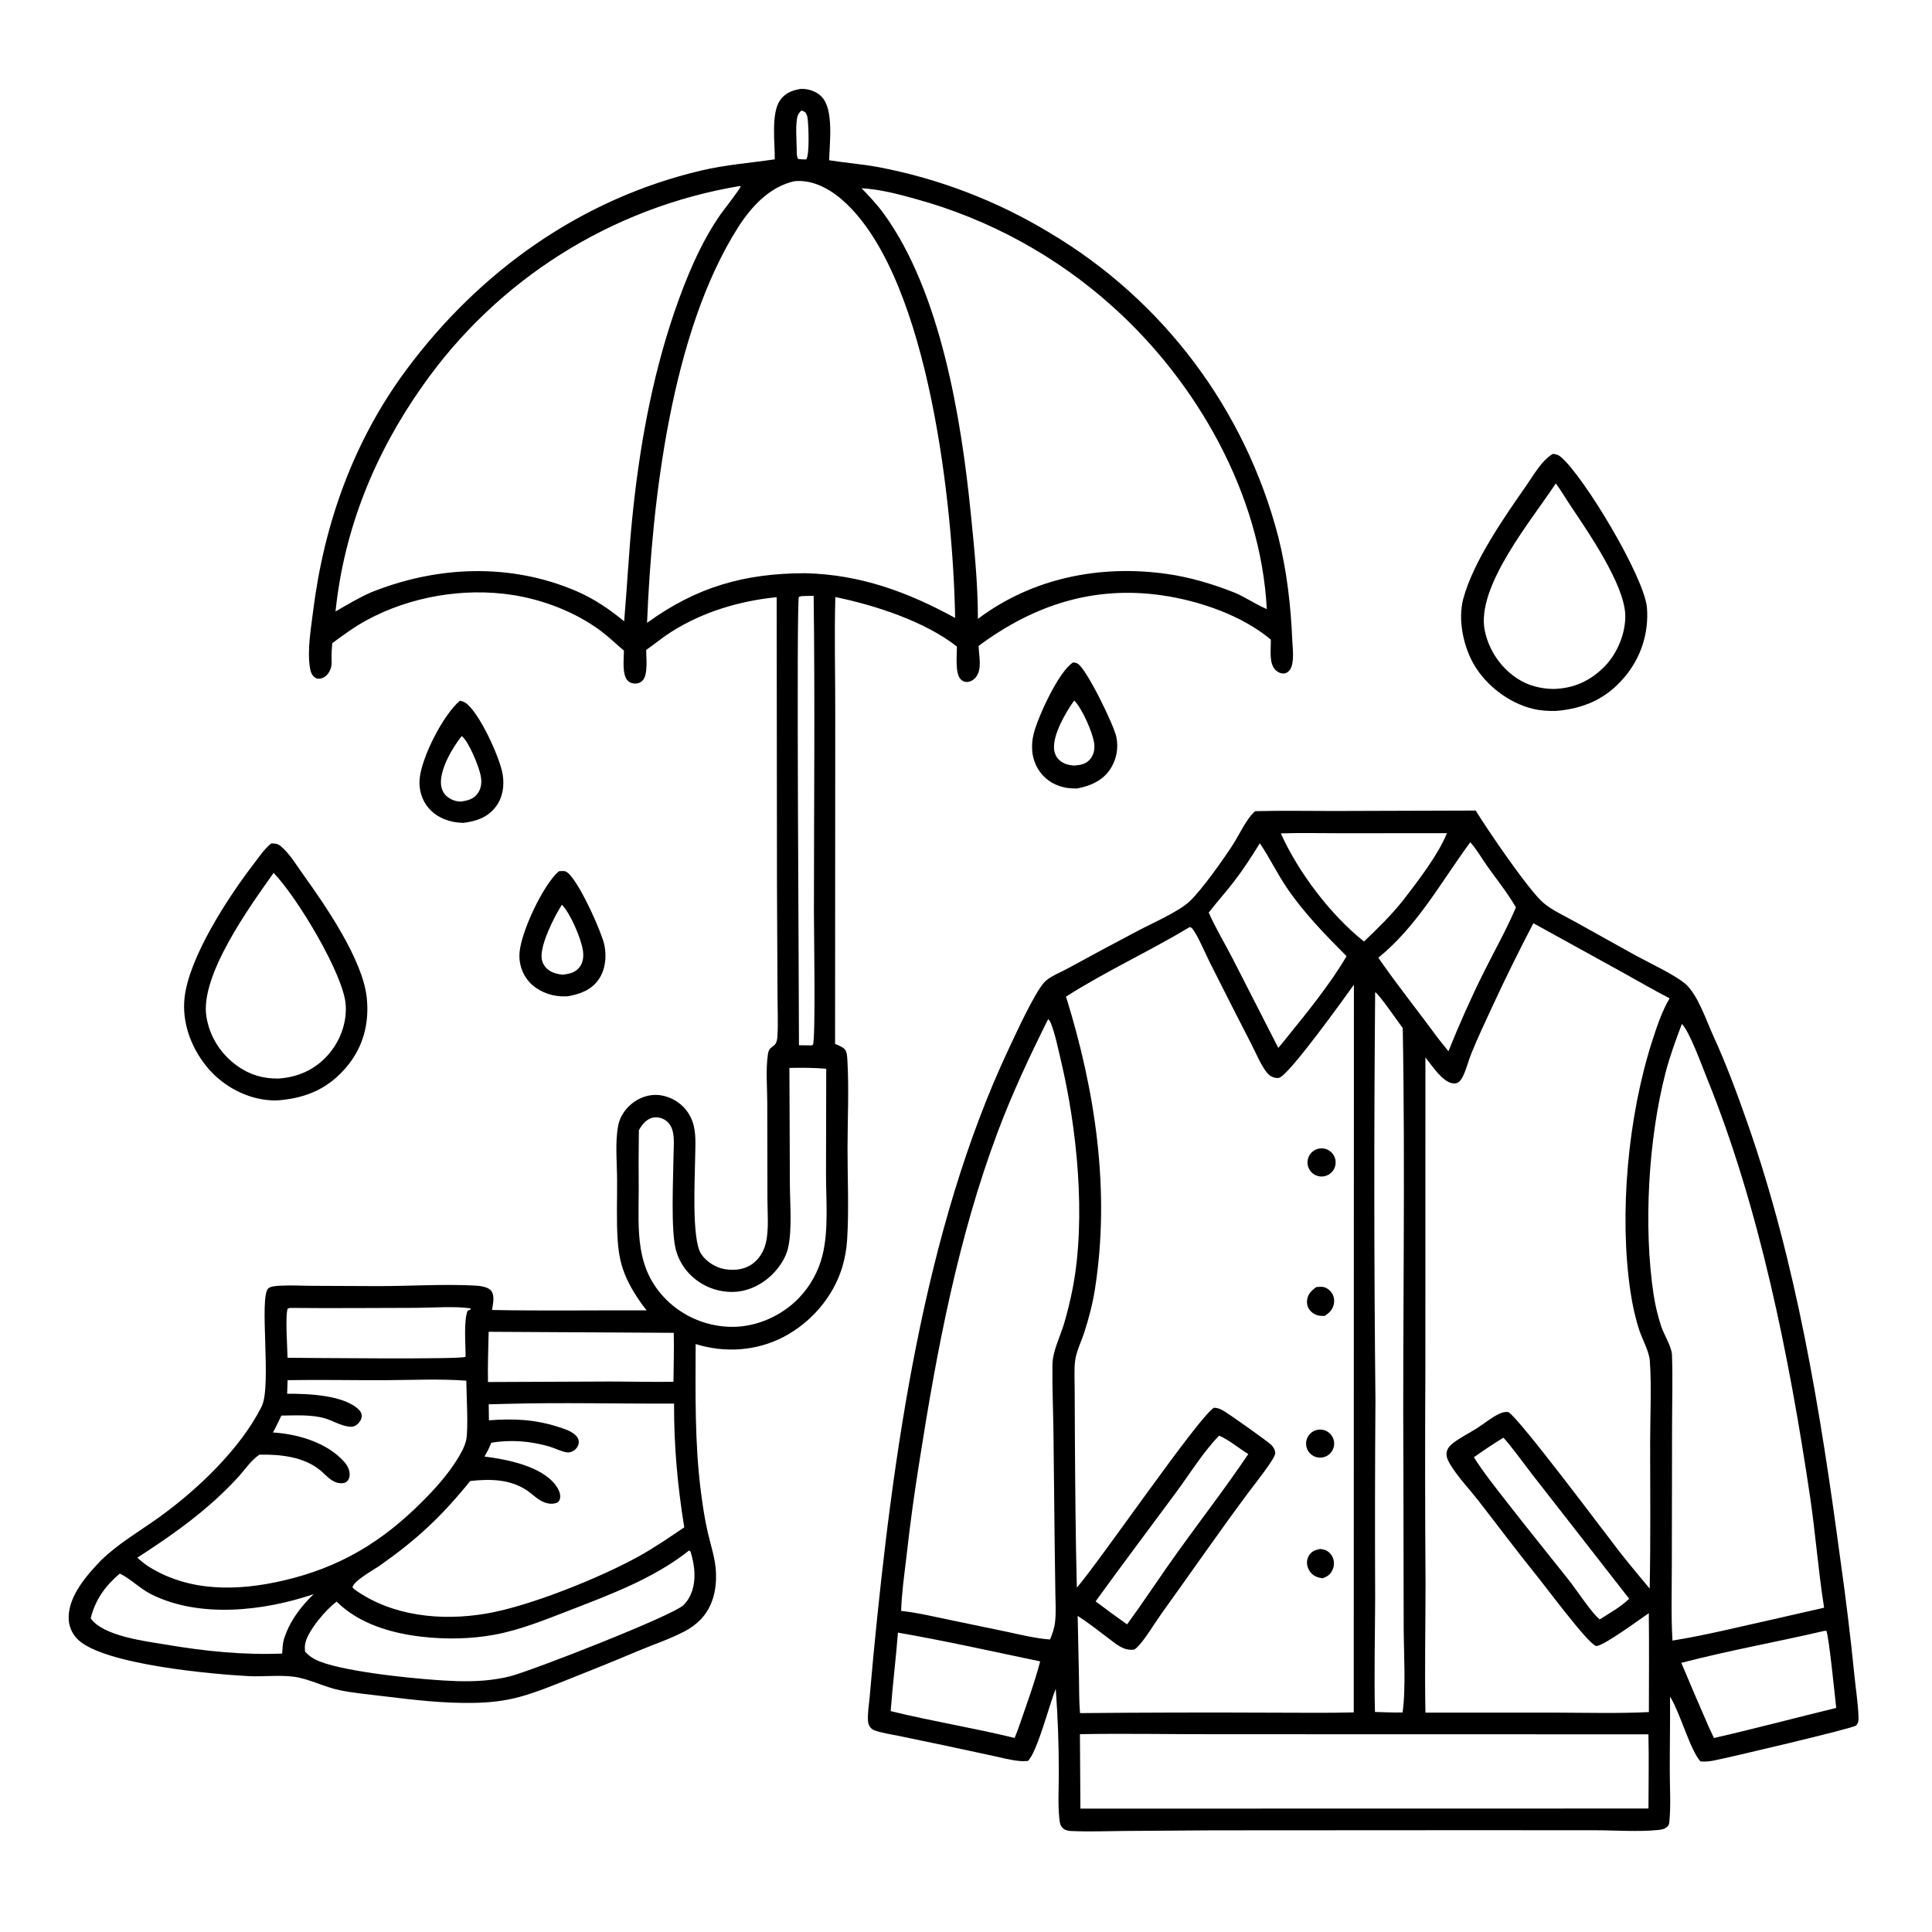 <svg xmlns="http://www.w3.org/2000/svg" fill="none" viewBox="0 0 81 81" height="81" width="81">
<path fill="black" d="M32.482 6.68C32.492 6.012 32.319 4.755 32.703 4.206C32.913 3.905 33.19 3.797 33.537 3.732C33.565 3.73 33.592 3.728 33.619 3.728C33.912 3.722 34.242 3.841 34.447 4.054C34.967 4.593 34.779 5.989 34.763 6.719C35.454 6.829 36.153 6.881 36.842 7.009C39.38 7.493 41.811 8.427 44.021 9.767C48.763 12.586 52.201 17.162 53.591 22.501C53.952 23.932 54.116 25.368 54.179 26.838C54.193 27.175 54.282 27.8 54.077 28.085C54.016 28.17 53.934 28.227 53.828 28.236C53.708 28.246 53.582 28.187 53.494 28.108C53.179 27.824 53.293 27.201 53.279 26.815C52.066 25.797 50.284 25.188 48.725 24.961C45.845 24.543 43.333 25.371 41.028 27.08C41.038 27.476 41.178 28.018 40.937 28.361C40.848 28.486 40.707 28.585 40.549 28.592C40.441 28.597 40.36 28.558 40.283 28.485C40.031 28.245 40.121 27.434 40.12 27.107C38.767 26.047 36.7 25.378 35.022 25.031C34.975 26.691 35.023 28.36 35.018 30.02L35.011 43.768C35.144 43.822 35.352 43.897 35.438 44.02C35.515 44.129 35.52 44.337 35.528 44.466C35.597 45.679 35.534 46.93 35.533 48.148C35.532 49.411 35.595 50.71 35.517 51.97C35.493 52.366 35.423 52.759 35.308 53.139C34.926 54.377 34.011 55.441 32.867 56.043C31.717 56.647 30.395 56.731 29.165 56.35C29.161 58.417 29.121 60.488 29.386 62.544C29.458 63.107 29.544 63.682 29.671 64.236C29.801 64.807 29.999 65.363 30.019 65.953C30.044 66.663 29.88 67.374 29.373 67.9C29.178 68.1 28.951 68.267 28.702 68.395C28.078 68.723 27.366 68.956 26.713 69.233C25.782 69.627 24.851 70.002 23.91 70.375C23.208 70.653 22.502 70.948 21.772 71.147C21.154 71.315 20.518 71.382 19.879 71.394C18.593 71.419 17.322 71.267 16.048 71.111C15.444 71.036 14.82 70.983 14.226 70.859C13.588 70.726 12.969 70.388 12.335 70.3C11.723 70.215 11.043 70.305 10.418 70.272C8.938 70.195 4.312 69.79 3.251 68.724C3.008 68.483 2.874 68.153 2.878 67.81C2.883 66.9 3.638 66.038 4.23 65.425C4.952 64.719 5.805 64.23 6.62 63.648C8.239 62.493 10.079 60.754 10.972 58.962C11.399 58.105 10.848 54.38 11.25 54.014C11.351 53.922 11.629 53.91 11.761 53.903C12.212 53.879 12.675 53.907 13.128 53.909L15.867 53.921C17.188 53.921 18.54 53.832 19.858 53.895C20.078 53.906 20.462 53.934 20.601 54.128C20.753 54.34 20.661 54.684 20.629 54.922C22.788 54.963 24.954 54.929 27.114 54.938C27.03 54.837 26.949 54.732 26.873 54.624C26.509 54.107 26.198 53.56 26.038 52.944C25.961 52.644 25.92 52.327 25.898 52.018C25.839 51.181 25.877 50.317 25.872 49.478C25.869 48.751 25.782 47.908 25.917 47.193C25.996 46.773 26.268 46.41 26.62 46.174C26.957 45.948 27.388 45.846 27.788 45.936C28.369 46.067 28.836 46.462 29.034 47.025C29.202 47.506 29.149 48.024 29.145 48.524C29.137 49.371 28.987 51.965 29.4 52.579C29.62 52.906 30.018 53.152 30.406 53.213C30.817 53.278 31.246 53.224 31.582 52.962C31.851 52.751 32.028 52.445 32.107 52.115C32.242 51.55 32.176 50.876 32.175 50.296L32.168 46.238C32.167 45.585 32.098 44.84 32.196 44.196C32.217 44.059 32.25 43.982 32.362 43.898C32.407 43.864 32.456 43.833 32.493 43.789C32.572 43.695 32.588 43.555 32.595 43.437C32.628 42.836 32.596 42.218 32.597 41.615L32.575 37.105L32.562 25.037C31.006 25.194 29.479 25.648 28.152 26.486C27.8 26.708 27.491 26.966 27.154 27.205L27.09 27.249C27.093 27.571 27.172 28.269 26.953 28.517C26.865 28.616 26.76 28.659 26.63 28.659C26.503 28.659 26.385 28.617 26.301 28.518C26.076 28.252 26.156 27.619 26.159 27.279C25.835 27.003 25.529 26.705 25.187 26.45C24.128 25.661 22.77 25.139 21.47 24.941C19.43 24.63 17.196 25.013 15.382 25.997C14.865 26.277 14.4 26.618 13.929 26.967C13.911 27.188 13.893 27.414 13.902 27.636C13.909 27.794 13.909 27.93 13.846 28.079C13.783 28.232 13.658 28.386 13.493 28.435C13.404 28.461 13.312 28.47 13.229 28.422C13.067 28.329 13.017 28.145 12.991 27.973C12.88 27.253 13.035 26.362 13.125 25.639C13.584 21.961 14.819 18.491 17.038 15.501C20.104 11.372 24.358 8.336 29.401 7.149C30.431 6.907 31.442 6.834 32.482 6.68ZM33.596 4.637C33.529 4.705 33.473 4.763 33.443 4.856C33.339 5.182 33.399 5.909 33.403 6.271C33.404 6.397 33.394 6.563 33.466 6.668C33.579 6.679 33.687 6.685 33.801 6.684C33.946 6.497 33.899 5.296 33.865 5.011C33.852 4.899 33.833 4.816 33.774 4.72C33.711 4.674 33.673 4.651 33.596 4.637ZM33.306 7.597C32.261 7.83 31.495 8.667 30.94 9.539C28.14 13.946 27.335 20.997 27.128 26.114C29.206 24.606 31.202 24.038 33.749 24.032C36.06 24.086 38.04 24.811 40.044 25.907C39.966 21.293 38.974 11.881 35.499 8.552C34.955 8.03 34.24 7.573 33.46 7.588C33.408 7.589 33.358 7.593 33.306 7.597ZM31.029 7.797C25.641 8.693 20.84 11.719 17.707 16.193C15.713 19.015 14.425 22.181 14.067 25.635C14.554 25.355 15.044 25.06 15.559 24.834C18.32 23.723 21.391 23.594 24.159 24.78C24.892 25.094 25.556 25.543 26.168 26.049C26.291 24.614 26.362 23.175 26.505 21.742C26.795 18.835 27.322 15.867 28.269 13.098C28.749 11.696 29.357 10.208 30.209 8.988C30.326 8.82 31.058 7.892 31.051 7.809L31.029 7.797ZM36.121 7.892C36.453 8.236 36.777 8.579 37.058 8.967C39.439 12.249 40.3 17.543 40.697 21.492C40.846 22.965 41 24.466 40.999 25.948C43.28 24.229 46.129 23.665 48.928 24.063C49.896 24.2 50.842 24.484 51.751 24.843C52.225 25.038 52.643 25.341 53.111 25.535C52.861 20.733 50.192 16.04 46.665 12.869C44.301 10.739 41.472 9.19 38.404 8.345C37.661 8.138 36.894 7.935 36.121 7.892ZM33.608 24.992L33.494 25.023C33.38 25.267 33.501 41.605 33.497 43.822L34.009 43.829L34.083 43.807C34.201 43.501 34.124 38.984 34.124 38.258C34.125 33.833 34.17 29.404 34.113 24.979L33.608 24.992ZM33.096 44.773L33.116 49.636C33.118 50.448 33.219 51.557 33.036 52.337C32.944 52.731 32.687 53.117 32.405 53.404C31.955 53.862 31.346 54.161 30.698 54.165C30.032 54.168 29.394 53.903 28.926 53.43C28.647 53.147 28.445 52.797 28.34 52.413C28.117 51.607 28.227 49.423 28.237 48.467C28.241 48.116 28.291 47.687 28.183 47.353C28.085 47.052 27.83 46.852 27.511 46.843C27.317 46.838 27.158 46.928 27.022 47.06C26.927 47.152 26.849 47.271 26.785 47.386C26.773 48.229 26.771 49.071 26.778 49.914C26.77 51.615 26.628 53.185 27.937 54.491C28.682 55.227 29.689 55.636 30.737 55.629C31.75 55.621 32.776 55.159 33.479 54.435C33.969 53.93 34.316 53.303 34.485 52.62C34.745 51.564 34.631 50.317 34.631 49.233L34.64 44.807C34.128 44.764 33.61 44.762 33.096 44.773ZM12.168 54.835L12.063 54.861C11.949 55.152 12.052 56.525 12.055 56.925C12.781 56.929 19.363 57.002 19.51 56.886L19.521 56.851C19.522 56.367 19.433 55.366 19.606 54.955C19.64 54.939 19.675 54.919 19.713 54.912L19.749 54.847L19.761 54.863C19.75 54.861 19.739 54.858 19.729 54.857C19.132 54.753 18.091 54.83 17.453 54.832C15.692 54.835 13.929 54.852 12.168 54.835ZM20.487 55.836C20.473 56.536 20.444 57.242 20.459 57.942L25.542 57.921C26.439 57.92 27.339 57.947 28.235 57.932C28.24 57.249 28.265 56.561 28.247 55.879L20.487 55.836ZM12.058 57.864L12.039 58.434C12.87 58.429 14.4 58.479 15.032 59.09C15.115 59.169 15.166 59.246 15.166 59.366C15.167 59.492 15.082 59.628 14.99 59.708C14.888 59.797 14.784 59.828 14.648 59.815C14.29 59.779 13.958 59.562 13.616 59.463C13.049 59.3 12.383 59.343 11.797 59.349C11.682 59.585 11.572 59.827 11.443 60.057C12.484 60.122 13.704 60.475 14.427 61.283C14.562 61.435 14.668 61.628 14.659 61.836C14.655 61.944 14.616 62.062 14.525 62.127C14.41 62.208 14.246 62.194 14.118 62.158C13.859 62.084 13.65 61.832 13.449 61.662C12.753 61.071 11.75 60.971 10.876 60.987C10.538 61.212 10.275 61.606 10.005 61.907C9.765 62.17 9.516 62.423 9.257 62.667C8.191 63.678 6.988 64.511 5.758 65.306C5.91 65.444 6.058 65.565 6.23 65.679C7.946 66.754 9.972 66.709 11.887 66.264C14.227 65.72 15.995 64.663 17.687 62.971C18.234 62.425 18.759 61.843 19.169 61.185C19.321 60.941 19.48 60.663 19.543 60.38C19.644 59.933 19.555 58.45 19.549 57.885C18.43 57.802 17.274 57.86 16.15 57.865C14.787 57.871 13.42 57.84 12.058 57.864ZM21.161 58.859L20.49 58.876L20.498 59.547C21.526 59.472 22.394 59.503 23.387 59.818C23.637 59.896 23.921 59.982 24.118 60.161C24.194 60.23 24.257 60.32 24.264 60.424C24.274 60.567 24.212 60.682 24.11 60.778C24.033 60.849 23.889 60.905 23.784 60.893C23.545 60.865 23.258 60.711 23.021 60.643C22.219 60.414 21.421 60.353 20.598 60.486C20.518 60.694 20.424 60.875 20.311 61.066C21.246 61.182 22.692 61.464 23.294 62.263C23.403 62.407 23.512 62.615 23.482 62.803C23.466 62.9 23.441 62.923 23.376 62.993C23.175 63.077 22.97 63.053 22.772 62.966C22.522 62.857 22.314 62.635 22.088 62.484C21.378 62.008 20.533 62.001 19.716 62.091C18.495 63.594 17.488 64.538 15.906 65.65C15.671 65.814 14.819 66.282 14.778 66.552C14.815 66.587 14.85 66.624 14.889 66.656C16.459 67.769 18.509 67.966 20.372 67.653C22.196 67.348 25.186 66.137 26.796 65.242C27.451 64.878 28.067 64.453 28.688 64.034C28.405 62.298 28.254 60.607 28.26 58.846C25.896 58.858 23.524 58.792 21.161 58.859ZM28.891 65.004C27.415 66.179 25.565 66.86 23.825 67.535C22.815 67.926 21.794 68.34 20.725 68.537C19.732 68.72 18.681 68.735 17.677 68.62C16.399 68.473 15.048 68.077 14.115 67.15C13.679 67.46 12.892 68.383 12.795 68.918C12.776 69.023 12.779 69.138 12.788 69.244C12.978 69.444 13.157 69.562 13.411 69.661C14.593 70.124 17.823 70.444 19.166 70.482C19.9 70.503 20.647 70.463 21.361 70.286C22.284 70.056 28.201 67.74 28.652 67.297C28.999 66.956 29.125 66.476 29.116 66.003C29.11 65.664 29.047 65.373 28.951 65.05L28.891 65.004ZM5.022 65.973C4.417 66.483 3.987 67.079 3.803 67.851C4.342 68.607 6.111 68.808 6.995 68.957C8.606 69.229 10.194 69.392 11.829 69.326C11.846 69.141 11.848 68.938 11.894 68.758C12.118 68.008 12.591 67.377 13.15 66.835C11.069 67.544 8.367 67.858 6.334 66.838C5.889 66.615 5.408 66.145 5.022 65.973Z"></path>
<path fill="black" d="M65.229 29.807C64.898 29.813 64.568 29.792 64.246 29.712C63.263 29.469 62.315 28.747 61.804 27.875C61.353 27.107 61.115 25.982 61.347 25.11C61.762 23.553 63.063 21.687 63.985 20.367C64.29 19.93 64.639 19.295 65.107 19.028C65.256 19.044 65.341 19.071 65.454 19.169C66.429 20.013 68.938 24.192 69.049 25.476C69.135 26.542 68.79 27.599 68.091 28.409C67.33 29.308 66.388 29.712 65.229 29.807ZM65.226 20.268C64.251 21.766 61.861 24.591 62.252 26.45C62.427 27.273 62.919 27.993 63.623 28.455C64.077 28.748 64.579 28.874 65.117 28.885C65.983 28.868 66.692 28.543 67.295 27.919C67.809 27.387 68.152 26.551 68.141 25.809C68.124 24.522 66.564 22.277 65.824 21.17C65.626 20.875 65.443 20.549 65.226 20.268Z"></path>
<path fill="black" d="M45.157 33.058C44.97 33.057 44.777 33.05 44.594 33.006C44.141 32.899 43.764 32.644 43.522 32.242C43.244 31.782 43.212 31.254 43.343 30.742C43.524 30.038 44.401 28.119 44.995 27.772C45.067 27.779 45.117 27.786 45.18 27.823C45.561 28.043 46.706 30.418 46.803 30.893C46.903 31.368 46.807 31.864 46.535 32.266C46.205 32.746 45.707 32.95 45.157 33.058ZM45.037 29.369C44.691 29.846 44.108 30.836 44.198 31.452C44.228 31.655 44.331 31.823 44.502 31.937C44.663 32.045 44.846 32.085 45.037 32.096C45.299 32.076 45.527 32.041 45.706 31.828C45.862 31.643 45.904 31.399 45.873 31.163C45.816 30.715 45.354 29.675 45.037 29.369Z"></path>
<path fill="black" d="M19.431 34.499C19.414 34.499 19.398 34.499 19.382 34.498C18.858 34.481 18.34 34.295 17.985 33.896C17.688 33.563 17.555 33.109 17.592 32.667C17.667 31.764 18.58 29.963 19.285 29.376C19.373 29.399 19.445 29.418 19.521 29.47C20.092 29.865 20.962 31.76 21.076 32.475C21.151 32.946 21.079 33.44 20.784 33.826C20.439 34.278 19.968 34.429 19.431 34.499ZM19.358 30.86C18.973 31.338 18.44 32.245 18.489 32.878C18.506 33.09 18.594 33.285 18.767 33.414C18.932 33.538 19.106 33.596 19.311 33.61C19.602 33.563 19.848 33.515 20.032 33.258C20.192 33.034 20.204 32.762 20.149 32.5C20.067 32.111 19.654 31.085 19.358 30.86Z"></path>
<path fill="black" d="M44.263 70.806C43.993 71.455 43.496 73.437 43.096 73.829C42.976 73.839 42.857 73.842 42.737 73.83C42.351 73.792 41.962 73.686 41.582 73.604L39.592 73.177L37.691 72.78C37.359 72.71 36.983 72.662 36.664 72.546C36.587 72.517 36.536 72.481 36.487 72.416C36.424 72.333 36.398 72.249 36.391 72.146C36.369 71.834 36.43 71.494 36.458 71.181L36.617 69.419C37.423 61.06 38.71 51.566 42.308 43.937C42.622 43.272 43.353 41.673 43.775 41.19C43.979 40.956 44.477 40.76 44.755 40.608C45.745 40.067 46.739 39.533 47.738 39.007C48.338 38.69 49.38 38.24 49.864 37.8C50.346 37.362 51.312 36.002 51.691 35.411C51.941 35.022 52.279 34.293 52.624 34.009C53.728 33.98 54.836 34.001 55.941 34.001L61.87 33.983C62.355 34.778 64.093 37.329 64.704 37.849C65.082 38.171 65.613 38.408 66.049 38.652L68.569 40.055C69.108 40.351 70.263 40.889 70.679 41.266C71.194 41.733 71.54 42.798 71.833 43.435C72.379 44.625 72.835 45.86 73.267 47.095C75.328 52.989 76.325 59.179 77.153 65.349C77.384 66.974 77.582 68.603 77.746 70.237C77.802 70.792 77.891 71.355 77.916 71.912C77.922 72.061 77.935 72.241 77.811 72.347C77.672 72.465 72.431 73.704 71.818 73.818C71.641 73.851 71.472 73.865 71.292 73.848C70.868 73.384 70.455 71.859 70.045 71.177L70.016 71.131C70.026 72.171 70.004 73.21 70.006 74.25C70.007 74.941 70.054 75.667 69.991 76.352C69.983 76.438 69.978 76.511 69.913 76.574C69.805 76.68 69.685 76.706 69.539 76.721C68.692 76.809 67.71 76.734 66.847 76.734L61.292 76.732L50.827 76.738L47.153 76.764C46.406 76.771 45.65 76.8 44.904 76.766C44.784 76.76 44.669 76.74 44.575 76.658C44.443 76.544 44.433 76.423 44.415 76.258C44.344 75.606 44.397 74.908 44.391 74.25C44.39 73.101 44.347 71.952 44.263 70.806ZM53.7 34.94C54.425 36.564 55.792 38.366 57.186 39.474C57.769 38.92 58.348 38.352 58.847 37.719C59.451 36.934 60.298 35.839 60.662 34.932L56.092 34.933C55.297 34.933 54.495 34.914 53.7 34.94ZM61.642 35.311C60.417 36.975 59.421 38.828 57.787 40.153C58.588 41.314 59.467 42.404 60.299 43.54L60.726 44.075C61.182 42.945 61.668 41.846 62.212 40.755C62.66 39.857 63.164 38.967 63.555 38.044C63.207 37.434 62.758 36.885 62.353 36.312C62.122 35.987 61.908 35.606 61.642 35.311ZM52.819 35.354C52.477 35.91 52.122 36.458 51.723 36.975C51.385 37.413 51.014 37.824 50.676 38.26C50.969 38.921 51.349 39.551 51.681 40.193L53.593 43.934C53.72 43.781 53.849 43.631 53.97 43.474C54.799 42.452 55.803 41.211 56.455 40.088C55.552 39.182 54.635 38.242 53.921 37.176C53.526 36.585 53.216 35.939 52.819 35.354ZM64.288 38.707C63.697 39.836 63.132 40.979 62.596 42.136C62.286 42.809 61.963 43.485 61.685 44.171C61.564 44.468 61.491 44.788 61.356 45.078C61.309 45.179 61.25 45.295 61.159 45.364C61.142 45.377 61.123 45.389 61.103 45.398C60.975 45.451 60.818 45.413 60.702 45.349C60.338 45.147 60.022 44.657 59.761 44.333L59.759 57.45C59.743 60.414 59.746 63.378 59.766 66.343C59.766 68.159 59.727 69.987 59.762 71.803L65.26 71.803C66.547 71.806 67.845 71.843 69.13 71.78C69.132 70.398 69.144 69.014 69.127 67.632C68.833 67.831 67.153 69.069 66.912 69.006C66.566 68.915 64.687 66.363 64.284 65.883C63.497 64.902 62.745 63.894 61.972 62.902C61.598 62.422 61.148 61.955 60.827 61.439C60.737 61.296 60.633 61.11 60.647 60.934C60.662 60.748 60.769 60.622 60.911 60.51C61.218 60.27 61.603 60.082 61.935 59.871C62.233 59.681 62.521 59.434 62.84 59.283C62.974 59.219 63.09 59.183 63.238 59.202C63.68 59.439 67.309 64.3 67.905 65.065C68.313 65.588 68.742 66.093 69.164 66.604C69.205 64.572 69.184 62.534 69.183 60.501C69.182 59.361 69.248 58.194 69.17 57.058C69.141 56.648 68.854 56.157 68.724 55.757C68.555 55.238 68.438 54.693 68.358 54.153C67.87 50.887 68.261 46.76 69.278 43.619C69.472 43.021 69.678 42.397 69.999 41.855C69.324 41.509 68.672 41.123 68.008 40.758L64.288 38.707ZM49.88 38.867C48.184 39.888 46.363 40.719 44.693 41.784C45.924 45.736 46.552 49.913 45.908 54.036C45.811 54.652 45.649 55.279 45.456 55.871C45.326 56.268 45.11 56.684 45.069 57.098C45.033 57.467 45.054 57.853 45.056 58.225L45.065 60.177C45.078 62.303 45.093 64.439 45.147 66.564C46.126 65.43 50.258 59.395 50.897 59.019C51.043 59.025 51.14 59.064 51.269 59.133C51.49 59.25 53.172 60.446 53.298 60.577C53.392 60.675 53.461 60.785 53.466 60.924C53.474 61.138 52.547 62.296 52.38 62.521C51.125 64.204 49.934 65.932 48.707 67.635C48.447 67.996 47.946 68.831 47.65 69.086C47.596 69.133 47.602 69.127 47.553 69.159C47.113 69.221 46.813 68.942 46.48 68.691C46.052 68.369 45.633 68.037 45.182 67.746L45.236 70.321C45.246 70.819 45.237 71.327 45.281 71.823C48.004 71.798 50.727 71.792 53.45 71.805C54.552 71.804 55.654 71.823 56.756 71.793L56.763 41.284C56.422 41.759 54.021 45.118 53.62 45.19C53.485 45.215 53.317 45.156 53.215 45.071C52.94 44.841 52.653 44.14 52.477 43.802C51.883 42.648 51.295 41.491 50.713 40.331C50.532 39.972 50.205 39.183 49.969 38.909C49.955 38.893 49.902 38.87 49.88 38.867ZM57.654 41.596C57.603 47.293 57.607 52.991 57.666 58.688C57.646 61.452 57.642 64.215 57.654 66.979C57.648 68.576 57.609 70.178 57.645 71.774C58.03 71.786 58.417 71.805 58.803 71.796C58.949 70.789 58.853 69.283 58.85 68.215L58.838 61.491C58.803 55.363 58.921 49.231 58.811 43.103C58.628 42.863 57.823 41.684 57.654 41.596ZM43.944 42.726C43.169 44.28 42.433 45.849 41.823 47.476C40.162 51.909 39.276 56.615 38.546 61.278C38.33 62.618 38.147 63.964 37.997 65.314C37.91 66.05 37.804 66.795 37.78 67.537C38.504 67.615 39.238 67.799 39.952 67.943L42.194 68.409C42.794 68.537 43.411 68.692 44.023 68.736C44.13 68.477 44.207 68.26 44.237 67.979C44.279 67.579 44.251 67.159 44.246 66.758L44.218 64.766L44.166 59.999C44.153 59.072 44.112 58.14 44.124 57.214C44.132 56.653 44.444 56.044 44.607 55.51C44.754 55.012 44.877 54.508 44.976 53.999C45.538 51.064 45.16 47.308 44.47 44.422C44.348 43.914 44.243 43.365 44.051 42.88C44.027 42.819 43.993 42.769 43.944 42.726ZM70.513 42.929C70.259 43.604 70.008 44.278 69.828 44.977C69.107 47.76 68.897 51.43 69.328 54.277C69.397 54.73 69.509 55.194 69.654 55.627C69.77 55.97 70.087 56.463 70.099 56.81C70.133 57.807 70.103 58.816 70.102 59.814L70.092 65.586C70.091 66.647 70.058 67.723 70.119 68.782C71.527 68.556 72.918 68.205 74.311 67.898L76.476 67.404C76.231 65.853 76.115 64.276 75.883 62.72C75.019 56.909 73.775 50.644 71.56 45.19C71.364 44.708 70.833 43.239 70.513 42.929ZM51.111 60.19C50.424 60.903 49.885 61.789 49.297 62.584C48.176 64.102 47.038 65.609 45.934 67.138C46.368 67.468 46.808 67.788 47.253 68.102C47.993 67.089 48.678 66.036 49.411 65.019C50.383 63.669 51.407 62.341 52.335 60.962C51.945 60.727 51.522 60.362 51.111 60.19ZM63.025 60.278C62.606 60.538 62.195 60.81 61.793 61.096C62.218 61.768 62.724 62.394 63.212 63.021C64.059 64.11 64.929 65.178 65.784 66.26C66.091 66.647 66.737 67.636 67.069 67.894C67.481 67.634 67.956 67.367 68.305 67.029L64.215 61.785C64.006 61.518 63.195 60.408 63.025 60.278ZM76.481 68.377C74.489 68.842 72.47 69.198 70.49 69.716C70.862 70.602 71.24 71.485 71.625 72.366L71.858 72.867C73.576 72.476 75.273 72.02 76.984 71.606C76.942 71.232 76.666 68.481 76.567 68.371L76.481 68.377ZM37.647 68.448C37.562 69.547 37.423 70.641 37.342 71.739C39.062 72.162 40.817 72.443 42.538 72.864C42.601 72.706 42.668 72.549 42.721 72.387C43.03 71.485 43.368 70.577 43.61 69.655C41.628 69.241 39.642 68.795 37.647 68.448ZM45.276 72.706L45.297 75.827L69.113 75.823C69.113 74.788 69.137 73.746 69.111 72.712L51.045 72.708C49.124 72.712 47.196 72.671 45.276 72.706Z"></path>
<path fill="black" d="M11.714 46.128C11.54 46.145 11.348 46.135 11.173 46.115C10.188 46.004 9.253 45.456 8.639 44.686C7.999 43.884 7.621 42.849 7.739 41.818C7.934 40.118 9.566 37.614 10.613 36.252C10.842 35.954 11.077 35.597 11.37 35.362C11.53 35.359 11.644 35.37 11.771 35.476C12.143 35.787 12.436 36.28 12.717 36.673C13.638 37.961 15.21 40.228 15.377 41.834C15.486 42.885 15.237 43.876 14.558 44.697C13.797 45.616 12.887 46.024 11.714 46.128ZM11.471 36.598C10.488 37.983 8.372 40.897 8.654 42.626C8.792 43.471 9.259 44.2 9.955 44.694C10.476 45.064 11.025 45.222 11.66 45.219C12.486 45.168 13.198 44.852 13.752 44.229C14.255 43.664 14.541 42.898 14.495 42.14C14.419 40.866 12.43 37.573 11.471 36.598Z"></path>
<path fill="black" d="M23.805 41.769C23.71 41.772 23.613 41.775 23.518 41.77C23.03 41.748 22.511 41.529 22.184 41.164C21.888 40.827 21.742 40.382 21.782 39.934C21.853 39.06 22.762 37.11 23.426 36.529C23.513 36.522 23.653 36.502 23.733 36.544C24.213 36.794 25.246 39.118 25.345 39.65C25.436 40.131 25.379 40.669 25.09 41.077C24.782 41.514 24.308 41.68 23.805 41.769ZM23.559 37.93C23.243 38.42 22.611 39.66 22.716 40.221C22.756 40.434 22.881 40.601 23.065 40.711C23.232 40.811 23.403 40.842 23.594 40.865C23.859 40.829 24.107 40.786 24.285 40.564C24.445 40.365 24.476 40.115 24.441 39.868C24.368 39.344 23.916 38.302 23.559 37.93Z"></path>
<path fill="black" d="M55.586 49.298C55.381 49.364 55.156 49.312 55 49.163C54.844 49.015 54.781 48.793 54.837 48.585C54.892 48.376 55.056 48.215 55.265 48.163C55.574 48.086 55.889 48.268 55.975 48.575C56.062 48.882 55.89 49.202 55.586 49.298Z"></path>
<path fill="black" d="M55.537 55.171C55.469 55.17 55.4 55.171 55.332 55.163C55.174 55.147 55.013 55.053 54.915 54.929C54.817 54.805 54.781 54.656 54.801 54.5C54.834 54.245 54.989 54.108 55.184 53.961C55.278 53.952 55.373 53.943 55.467 53.956C55.613 53.977 55.754 54.086 55.835 54.206C55.927 54.341 55.953 54.508 55.923 54.667C55.877 54.907 55.733 55.042 55.537 55.171Z"></path>
<path fill="black" d="M55.532 61.082C55.225 61.184 54.893 61.019 54.789 60.713C54.686 60.406 54.849 60.074 55.154 59.968C55.463 59.861 55.799 60.026 55.904 60.335C56.008 60.644 55.842 60.98 55.532 61.082Z"></path>
<path fill="black" d="M55.451 66.169C55.322 66.152 55.212 66.129 55.099 66.058C54.948 65.962 54.844 65.803 54.808 65.628C54.776 65.477 54.807 65.319 54.895 65.191C55.011 65.023 55.157 64.982 55.348 64.941C55.415 64.951 55.484 64.96 55.548 64.981C55.691 65.028 55.817 65.162 55.876 65.297C55.948 65.464 55.941 65.655 55.866 65.82C55.776 66.019 55.65 66.095 55.451 66.169Z"></path>
</svg>
